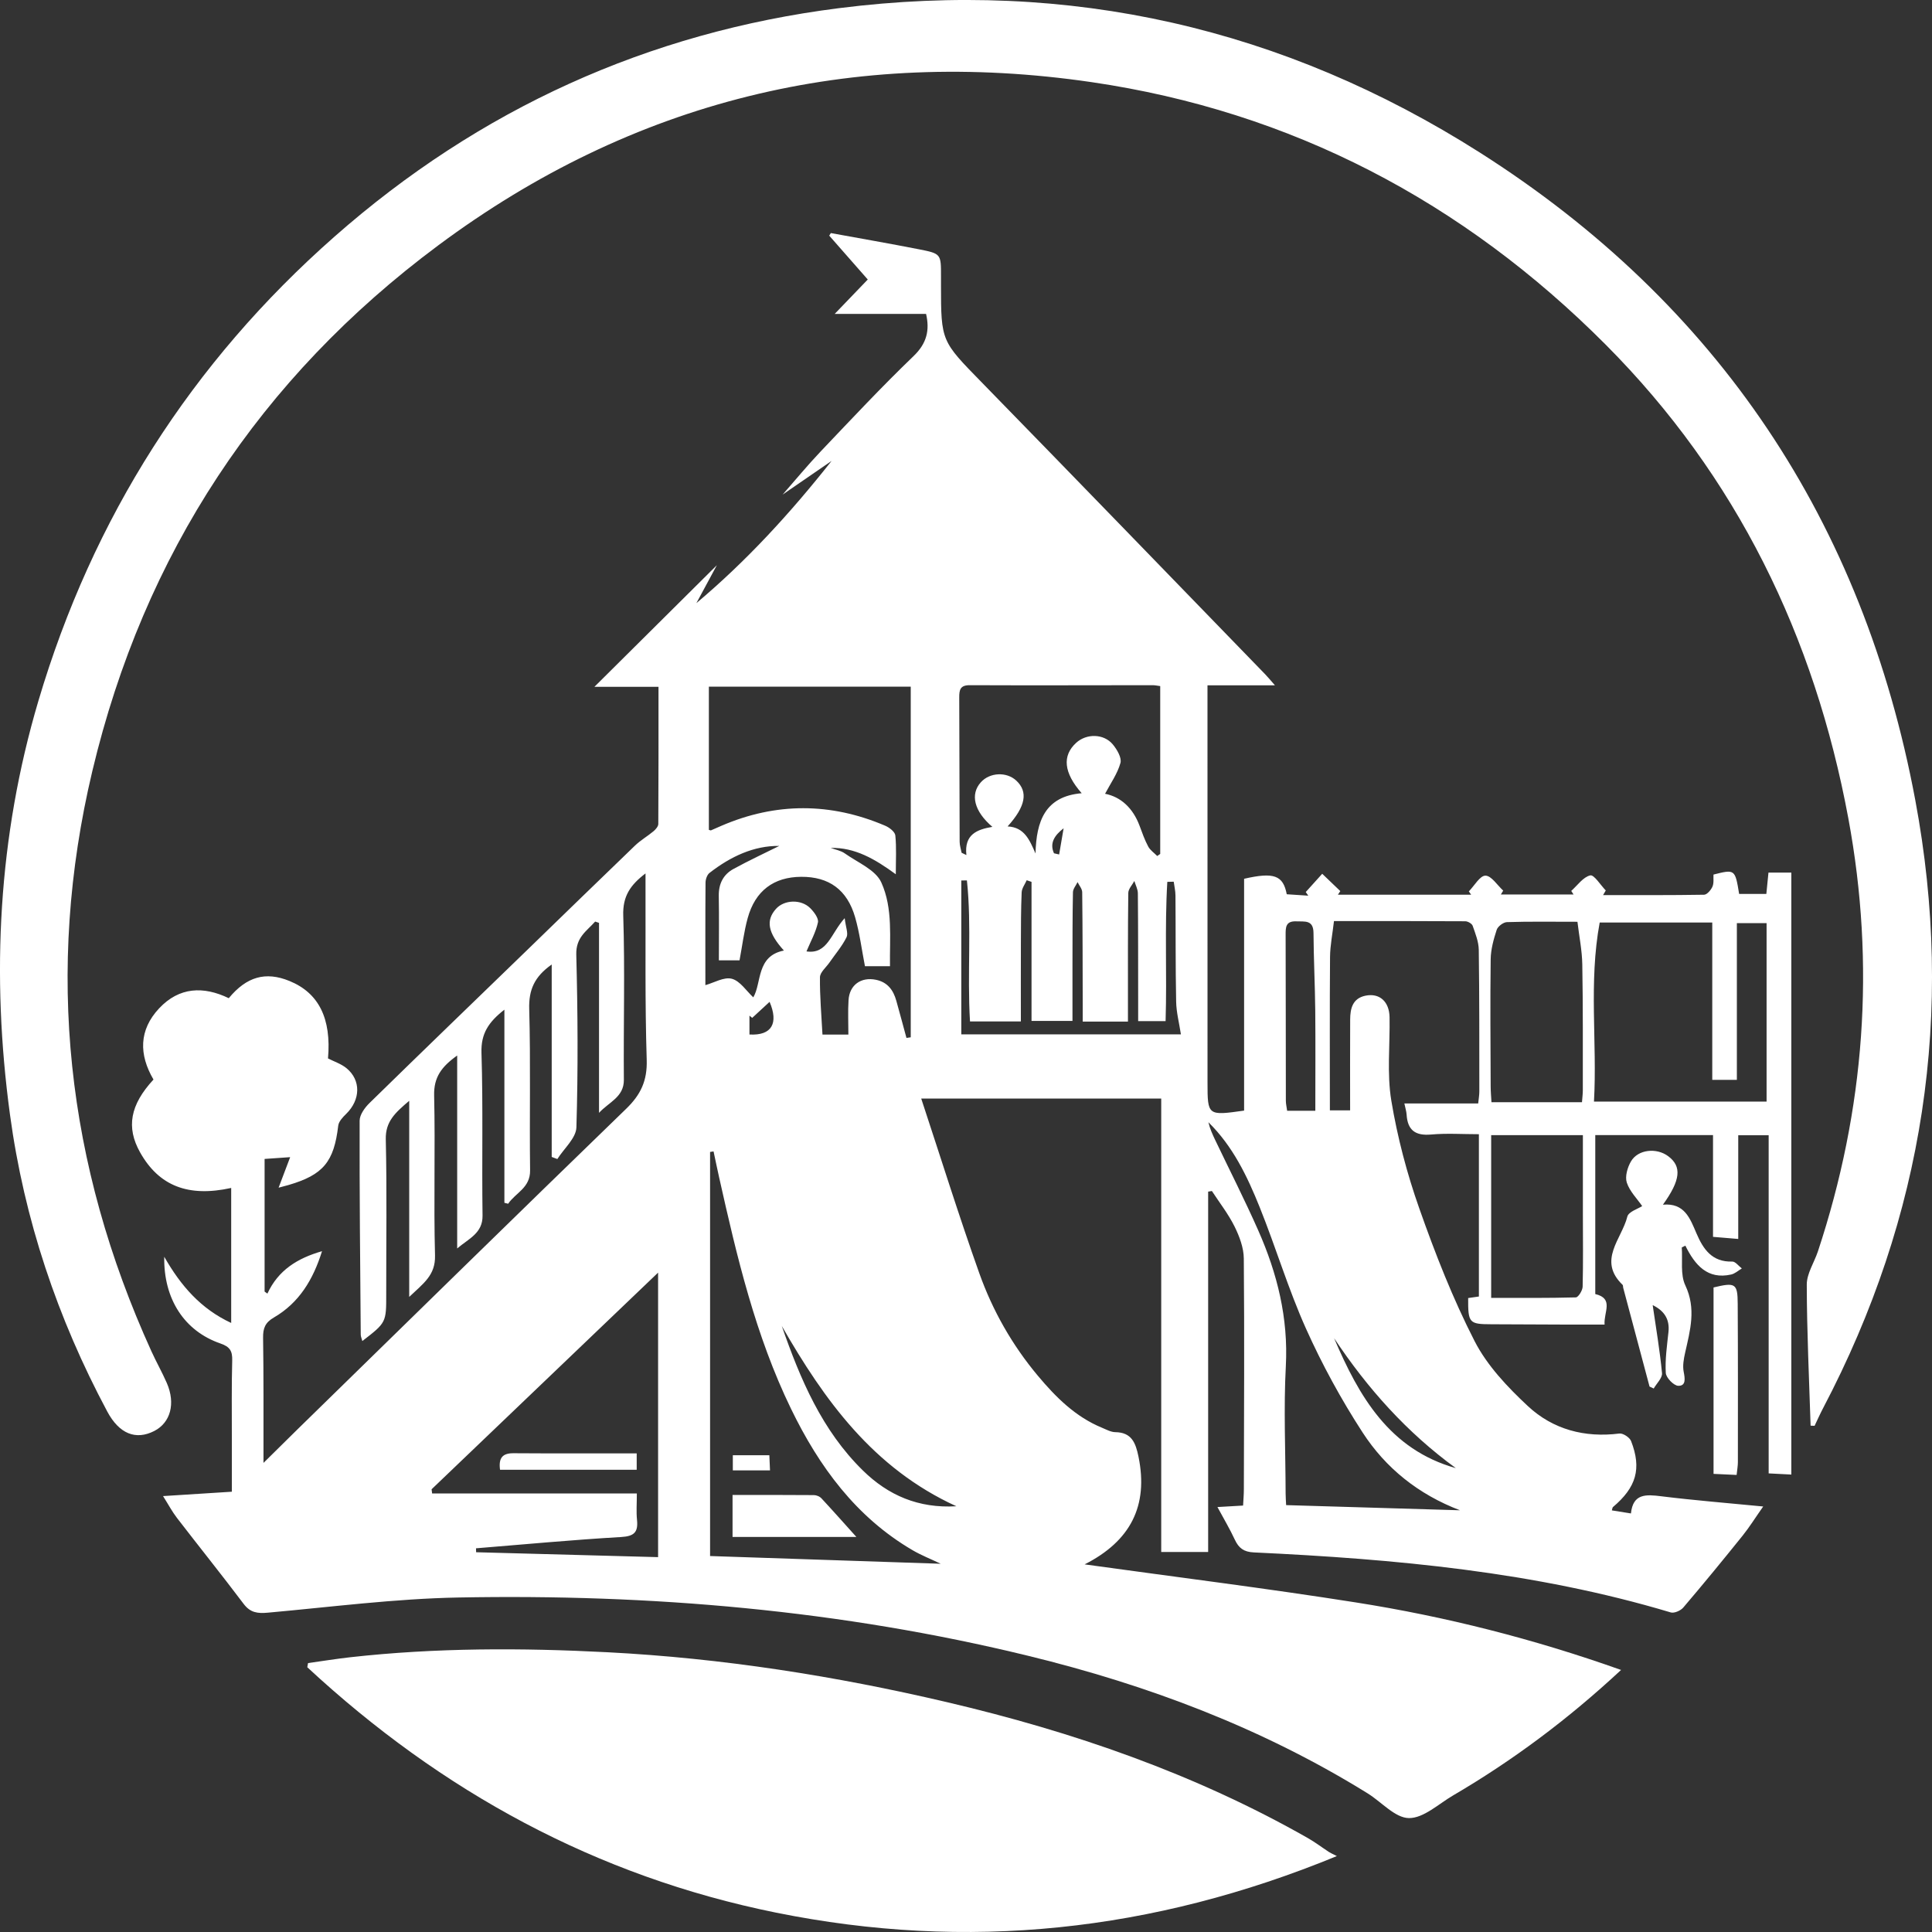 <svg width="110" height="110" viewBox="0 0 110 110" fill="none" xmlns="http://www.w3.org/2000/svg">
<rect x="0" y="0" width="110" height="110" fill="#333333" stroke="none"/>
<g clip-path="url(#clip0_1_44)">
<path d="M44.56 28.159C45.284 27.334 45.982 26.485 46.737 25.691C48.474 23.866 50.196 22.022 52.011 20.278C52.777 19.544 52.939 18.793 52.727 17.874H47.523C48.068 17.307 48.733 16.615 49.407 15.914C48.606 15.001 47.91 14.209 47.213 13.416C47.244 13.367 47.275 13.319 47.305 13.27C48.98 13.576 50.658 13.867 52.328 14.195C53.584 14.441 53.58 14.462 53.576 15.742C53.576 15.903 53.576 16.064 53.576 16.225C53.576 19.445 53.601 19.421 55.903 21.779C61.295 27.302 66.661 32.852 72.036 38.393C72.201 38.563 72.351 38.748 72.589 39.019H68.749V40.269C68.749 47.393 68.747 54.517 68.751 61.641C68.752 63.526 68.762 63.526 70.834 63.233V50.034C72.535 49.643 73.057 49.838 73.262 50.915C73.659 50.941 74.074 50.969 74.488 50.996C74.44 50.928 74.392 50.859 74.344 50.789C74.657 50.442 74.97 50.096 75.282 49.749C75.626 50.078 75.968 50.406 76.311 50.735C76.267 50.803 76.221 50.871 76.176 50.939H83.76C83.717 50.877 83.674 50.814 83.629 50.752C83.945 50.43 84.262 49.853 84.575 49.856C84.914 49.858 85.249 50.401 85.586 50.707C85.542 50.78 85.498 50.854 85.454 50.928H89.591C89.548 50.86 89.504 50.792 89.46 50.725C89.816 50.409 90.135 49.936 90.542 49.841C90.759 49.79 91.126 50.392 91.426 50.699L91.273 50.963C93.189 50.963 95.107 50.974 97.023 50.942C97.19 50.94 97.415 50.674 97.5 50.481C97.59 50.278 97.546 50.015 97.559 49.794C98.781 49.485 98.79 49.492 99.019 50.897H100.568C100.606 50.513 100.645 50.124 100.689 49.681H101.991V83.955C101.536 83.932 101.173 83.914 100.7 83.889V64.637H98.968V70.541C98.426 70.496 98.035 70.464 97.532 70.421V64.628H90.828V73.678C91.907 73.934 91.301 74.711 91.358 75.417C90.668 75.417 90.037 75.419 89.407 75.417C87.91 75.412 86.413 75.403 84.916 75.398C83.644 75.394 83.583 75.331 83.591 73.905C83.778 73.878 83.972 73.851 84.202 73.818V64.577C83.272 64.577 82.371 64.515 81.483 64.595C80.589 64.675 80.142 64.355 80.086 63.459C80.075 63.275 80.014 63.094 79.959 62.827H84.162C84.19 62.548 84.228 62.344 84.227 62.141C84.225 59.453 84.233 56.765 84.195 54.076C84.188 53.617 84.002 53.153 83.847 52.709C83.804 52.587 83.574 52.455 83.429 52.453C80.974 52.438 78.518 52.442 75.951 52.442C75.867 53.182 75.733 53.832 75.727 54.483C75.704 57.381 75.718 60.281 75.718 63.22H76.87C76.87 61.476 76.863 59.762 76.873 58.047C76.876 57.424 77.009 56.846 77.737 56.692C78.539 56.522 79.101 57.021 79.116 57.918C79.144 59.504 78.96 61.122 79.216 62.667C79.561 64.744 80.106 66.814 80.807 68.8C81.715 71.376 82.718 73.941 83.961 76.365C84.675 77.755 85.834 78.978 86.993 80.059C88.42 81.389 90.228 81.869 92.202 81.619C92.409 81.593 92.786 81.841 92.867 82.048C93.478 83.62 93.164 84.684 91.835 85.805C91.802 85.833 91.802 85.901 91.772 85.995C92.11 86.049 92.439 86.102 92.859 86.169C92.976 85.024 93.722 85.084 94.592 85.192C96.465 85.424 98.349 85.574 100.389 85.773C99.943 86.408 99.609 86.945 99.217 87.434C98.108 88.813 96.986 90.181 95.839 91.527C95.689 91.703 95.325 91.864 95.126 91.805C87.38 89.485 79.406 88.765 71.386 88.388C70.818 88.361 70.529 88.145 70.305 87.661C70.027 87.061 69.685 86.489 69.316 85.805C69.844 85.774 70.258 85.75 70.776 85.72C70.791 85.417 70.82 85.108 70.82 84.798C70.829 80.416 70.856 76.034 70.817 71.653C70.812 71.041 70.567 70.392 70.29 69.831C69.937 69.12 69.437 68.481 69 67.811C68.929 67.823 68.858 67.835 68.787 67.847V88.363H66.115V62.549H52.451C53.571 65.94 54.599 69.239 55.757 72.492C56.516 74.624 57.635 76.592 59.096 78.335C60.117 79.554 61.234 80.669 62.741 81.289C62.987 81.39 63.244 81.537 63.497 81.541C64.433 81.552 64.659 82.152 64.82 82.931C65.4 85.751 64.352 87.752 61.754 89.069C66.976 89.794 72.094 90.431 77.185 91.234C82.297 92.039 87.306 93.307 92.297 95.08C89.286 97.881 86.141 100.229 82.737 102.222C81.908 102.707 81.053 103.523 80.218 103.514C79.43 103.506 78.66 102.598 77.868 102.107C71.873 98.391 65.375 95.943 58.553 94.278C47.887 91.673 37.047 90.749 26.109 90.955C22.485 91.022 18.867 91.494 15.249 91.819C14.666 91.872 14.251 91.823 13.87 91.316C12.628 89.668 11.334 88.058 10.075 86.423C9.803 86.07 9.592 85.67 9.283 85.181C10.64 85.095 11.873 85.016 13.2 84.932C13.2 83.844 13.199 82.829 13.2 81.815C13.201 80.364 13.182 78.911 13.221 77.46C13.235 76.921 13.094 76.68 12.552 76.493C10.495 75.785 9.309 73.958 9.351 71.554C10.299 73.216 11.436 74.519 13.163 75.324V67.637C10.716 68.176 9.049 67.523 7.975 65.609C7.176 64.185 7.407 62.908 8.739 61.465C7.905 60.047 7.902 58.642 9.064 57.407C10.204 56.194 11.584 56.137 13.025 56.833C14.042 55.602 15.122 55.299 16.479 55.852C18.152 56.534 18.873 57.987 18.675 60.262C19.029 60.444 19.423 60.57 19.724 60.815C20.564 61.501 20.529 62.622 19.709 63.421C19.517 63.607 19.285 63.853 19.257 64.094C19.015 66.144 18.41 66.89 16.433 67.468C16.279 67.513 16.124 67.551 15.862 67.622C16.082 67.044 16.28 66.519 16.521 65.884C15.975 65.922 15.536 65.952 15.065 65.985V73.537C15.118 73.576 15.172 73.613 15.225 73.652C15.842 72.319 16.928 71.642 18.334 71.237C17.826 72.87 17.019 74.187 15.592 75.014C15.092 75.304 14.971 75.632 14.979 76.171C15.012 78.321 14.999 80.472 15.002 82.622C15.002 82.774 15.002 82.926 15.002 83.291C15.753 82.55 16.349 81.956 16.951 81.368C23.18 75.283 29.397 69.187 35.652 63.129C36.481 62.327 36.859 61.53 36.821 60.34C36.718 57.064 36.765 53.783 36.753 50.503C36.752 50.272 36.753 50.041 36.753 49.729C35.888 50.387 35.449 51.026 35.485 52.129C35.585 55.245 35.494 58.365 35.52 61.483C35.528 62.467 34.665 62.748 34.106 63.361V52.544C34.032 52.52 33.959 52.494 33.885 52.47C33.407 53.013 32.785 53.357 32.811 54.352C32.896 57.629 32.917 60.911 32.818 64.188C32.799 64.8 32.112 65.391 31.733 65.991C31.626 65.951 31.519 65.912 31.412 65.872V54.915C30.422 55.61 30.101 56.365 30.131 57.444C30.217 60.507 30.142 63.573 30.181 66.637C30.194 67.638 29.353 67.91 28.932 68.536C28.86 68.518 28.79 68.5 28.718 68.482V57.487C27.809 58.196 27.38 58.853 27.413 59.936C27.509 63.025 27.43 66.119 27.474 69.21C27.489 70.213 26.688 70.522 26.03 71.081V60.097C25.134 60.735 24.693 61.339 24.718 62.369C24.788 65.404 24.687 68.445 24.768 71.481C24.798 72.604 24.118 73.062 23.299 73.841V62.675C22.498 63.358 21.942 63.852 21.965 64.871C22.033 67.8 21.986 70.731 21.99 73.661C21.992 75.299 21.997 75.299 20.63 76.353C20.594 76.213 20.54 76.099 20.539 75.984C20.506 71.926 20.465 67.867 20.476 63.808C20.477 63.471 20.768 63.066 21.034 62.806C24.022 59.882 27.032 56.981 30.034 54.072C32.074 52.096 34.106 50.112 36.154 48.144C36.474 47.837 36.87 47.61 37.212 47.324C37.334 47.221 37.48 47.052 37.481 46.913C37.497 44.339 37.492 41.765 37.492 39.103H33.845C36.229 36.735 38.473 34.506 40.814 32.181C40.39 32.966 40.02 33.653 39.65 34.339C42.512 31.933 45.018 29.194 47.347 26.243M47.291 48.275C47.565 48.377 47.874 48.428 48.104 48.592C48.833 49.109 49.85 49.522 50.177 50.241C50.852 51.724 50.646 53.413 50.672 55.013H49.247C49.059 54.05 48.944 53.117 48.687 52.225C48.235 50.653 47.191 49.912 45.616 49.922C44.055 49.932 43 50.715 42.571 52.27C42.359 53.037 42.264 53.837 42.106 54.677H40.93C40.93 53.423 40.946 52.216 40.924 51.011C40.912 50.32 41.182 49.79 41.763 49.473C42.642 48.992 43.554 48.569 44.369 48.163C42.93 48.144 41.601 48.763 40.397 49.7C40.258 49.807 40.171 50.065 40.17 50.254C40.154 52.265 40.161 54.277 40.161 56.09C40.65 55.956 41.221 55.609 41.668 55.727C42.141 55.853 42.498 56.423 42.889 56.785C43.375 55.963 43.051 54.43 44.633 54.12C43.714 53.108 43.593 52.399 44.184 51.744C44.652 51.224 45.612 51.183 46.136 51.71C46.349 51.925 46.62 52.287 46.57 52.518C46.451 53.074 46.158 53.593 45.917 54.169C47.117 54.347 47.301 53.149 48.093 52.276C48.153 52.794 48.307 53.146 48.197 53.366C47.94 53.88 47.554 54.328 47.224 54.805C47.032 55.082 46.688 55.36 46.685 55.641C46.673 56.726 46.771 57.813 46.828 58.905H48.303C48.303 58.221 48.272 57.58 48.312 56.944C48.365 56.076 49.028 55.61 49.873 55.785C50.534 55.92 50.864 56.373 51.033 56.981C51.23 57.684 51.418 58.39 51.61 59.095C51.692 59.083 51.773 59.072 51.854 59.059V39.094H40.36V47.249C40.431 47.267 40.461 47.285 40.48 47.277C40.677 47.194 40.871 47.105 41.068 47.02C44.178 45.678 47.293 45.687 50.401 47.014C50.636 47.114 50.955 47.36 50.976 47.565C51.047 48.263 51.003 48.974 51.003 49.777C49.821 48.913 48.682 48.245 47.293 48.276L47.291 48.275ZM97.489 61.483V52.524H91.08C90.445 55.945 90.944 59.354 90.754 62.721H100.582V52.56H98.89V61.483H97.488L97.489 61.483ZM24.573 84.79C24.583 84.87 24.593 84.951 24.603 85.032H36.259C36.259 85.629 36.222 86.083 36.268 86.528C36.341 87.239 36.112 87.469 35.357 87.512C32.602 87.671 29.853 87.932 27.102 88.154C27.104 88.229 27.107 88.303 27.108 88.378C30.559 88.472 34.01 88.564 37.469 88.657V72.458C33.074 76.661 28.825 80.727 24.574 84.792L24.573 84.79ZM53.566 89.036C53.002 88.767 52.458 88.554 51.958 88.262C48.741 86.381 46.639 83.506 45.043 80.223C43.011 76.043 41.954 71.546 40.945 67.039C40.834 66.546 40.733 66.051 40.627 65.557C40.562 65.567 40.495 65.577 40.429 65.587V88.594C44.809 88.741 49.153 88.886 53.566 89.034V89.036ZM65.888 48.737C65.945 48.698 66.001 48.659 66.058 48.62V39.063C65.889 39.042 65.761 39.012 65.632 39.012C62.159 39.014 58.686 39.027 55.213 39.012C54.668 39.009 54.614 39.277 54.615 39.709C54.628 42.45 54.626 45.189 54.638 47.93C54.639 48.138 54.711 48.346 54.75 48.553L55.022 48.683C54.893 47.51 55.624 47.226 56.502 47.078C55.457 46.188 55.232 45.228 55.84 44.545C56.346 43.974 57.31 43.927 57.864 44.445C58.545 45.081 58.403 45.909 57.369 47.053C58.327 47.1 58.619 47.824 58.958 48.593C59.004 46.763 59.494 45.342 61.586 45.163C60.555 43.991 60.471 43.026 61.272 42.293C61.858 41.757 62.84 41.763 63.357 42.382C63.597 42.67 63.875 43.144 63.794 43.439C63.624 44.053 63.228 44.604 62.918 45.194C63.817 45.37 64.506 46.01 64.88 47.01C65.03 47.411 65.172 47.821 65.374 48.197C65.487 48.408 65.712 48.559 65.887 48.737H65.888ZM89.814 52.482C88.3 52.482 87.048 52.461 85.797 52.502C85.592 52.509 85.279 52.745 85.215 52.941C85.039 53.481 84.881 54.054 84.873 54.616C84.841 57.03 84.864 59.444 84.872 61.857C84.873 62.165 84.903 62.472 84.918 62.755H90.071C90.091 62.49 90.119 62.282 90.119 62.073C90.116 59.686 90.132 57.299 90.089 54.912C90.076 54.11 89.911 53.31 89.813 52.482H89.814ZM83.126 85.989C80.754 85.083 78.897 83.588 77.58 81.558C76.361 79.68 75.275 77.691 74.358 75.647C73.349 73.401 72.642 71.021 71.721 68.733C71.014 66.975 70.194 65.26 68.801 63.895C68.884 64.253 69.031 64.58 69.186 64.904C70.006 66.619 70.869 68.314 71.638 70.052C72.723 72.505 73.355 75.041 73.21 77.781C73.081 80.191 73.192 82.615 73.198 85.032C73.198 85.241 73.216 85.449 73.227 85.695C76.52 85.792 79.766 85.889 83.125 85.989H83.126ZM84.901 64.631V73.896C86.534 73.896 88.129 73.911 89.722 73.868C89.862 73.864 90.103 73.475 90.109 73.26C90.143 71.894 90.124 70.526 90.123 69.158C90.123 67.664 90.123 66.17 90.123 64.631H84.902H84.901ZM55.228 58.16C55.062 55.412 55.331 52.758 55.052 50.127C54.946 50.128 54.839 50.13 54.732 50.131V58.891H67.236C67.136 58.24 66.977 57.638 66.965 57.033C66.925 55.018 66.942 53.002 66.926 50.987C66.925 50.725 66.862 50.463 66.827 50.2C66.705 50.203 66.584 50.207 66.462 50.209C66.305 52.83 66.447 55.465 66.364 58.139H64.802C64.802 57.752 64.802 57.41 64.802 57.068C64.8 54.999 64.804 52.93 64.785 50.861C64.783 50.626 64.655 50.393 64.585 50.159C64.465 50.386 64.243 50.612 64.24 50.84C64.212 52.989 64.222 55.139 64.221 57.288C64.221 57.57 64.221 57.85 64.221 58.164H61.645C61.645 57.796 61.645 57.481 61.645 57.166C61.64 55.042 61.641 52.919 61.616 50.797C61.614 50.605 61.444 50.415 61.352 50.224C61.261 50.416 61.092 50.607 61.089 50.8C61.061 52.196 61.065 53.594 61.062 54.992C61.06 56.031 61.062 57.07 61.062 58.128H58.731V50.21C58.639 50.179 58.548 50.149 58.456 50.117C58.356 50.347 58.18 50.572 58.169 50.804C58.127 51.769 58.129 52.738 58.125 53.705C58.12 55.175 58.124 56.646 58.124 58.157H55.229L55.228 58.16ZM74.889 63.243C74.889 61.297 74.903 59.422 74.885 57.548C74.87 56.073 74.795 54.599 74.785 53.124C74.781 52.358 74.289 52.479 73.804 52.458C73.199 52.433 73.196 52.797 73.198 53.238C73.208 56.381 73.205 59.525 73.211 62.668C73.211 62.848 73.256 63.028 73.285 63.244H74.888L74.889 63.243ZM54.452 85.76C49.712 83.594 46.938 79.72 44.512 75.497C45.563 78.52 46.8 81.445 49.136 83.73C50.567 85.131 52.286 85.889 54.452 85.76ZM82.889 83.589C80.1 81.561 77.853 79.044 75.958 76.191C77.374 79.51 79.111 82.527 82.889 83.589ZM42.671 58.9C43.959 58.975 44.332 58.244 43.817 57.041C43.514 57.319 43.171 57.636 42.828 57.953C42.776 57.91 42.723 57.868 42.671 57.826V58.901V58.9ZM60.558 47.159C60.046 47.555 59.745 47.999 60.01 48.583C60.108 48.605 60.205 48.628 60.303 48.65C60.388 48.153 60.472 47.656 60.558 47.159Z" fill="white"/>
<path d="M103.088 81.172C103.004 78.496 102.875 75.818 102.87 73.141C102.869 72.51 103.294 71.882 103.505 71.247C106.175 63.179 106.79 54.957 105.237 46.596C103.311 36.229 98.875 27.111 91.432 19.634C83.308 11.472 73.523 6.339 62.139 4.675C48.541 2.688 36.046 5.718 24.955 13.968C14.797 21.523 8.197 31.538 5.256 43.906C2.55 55.289 3.785 66.309 8.621 76.937C8.898 77.547 9.232 78.132 9.499 78.746C10.005 79.912 9.709 80.999 8.784 81.474C7.731 82.013 6.786 81.637 6.106 80.365C3.271 75.059 1.377 69.43 0.568 63.461C-0.509 55.507 -0.102 47.634 2.183 39.916C5.273 29.481 10.903 20.643 19.043 13.474C27.289 6.211 36.894 1.842 47.765 0.465C60.876 -1.195 73.087 1.594 84.239 8.675C97.824 17.303 106.086 29.726 109.047 45.549C111.309 57.633 109.543 69.243 103.8 80.173C103.627 80.502 103.476 80.844 103.315 81.18C103.24 81.177 103.163 81.175 103.088 81.172V81.172Z" fill="white"/>
<path d="M76.114 105.678C65.623 109.994 55.058 111.099 44.182 108.897C33.945 106.826 25.126 102.001 17.495 94.925C17.51 94.847 17.524 94.767 17.539 94.689C18.338 94.577 19.136 94.447 19.939 94.357C24.813 93.812 29.698 93.819 34.587 94.072C41.111 94.409 47.546 95.42 53.899 96.91C61.078 98.593 68.012 100.982 74.46 104.65C74.877 104.887 75.263 105.182 75.666 105.445C75.755 105.504 75.856 105.545 76.114 105.677V105.678Z" fill="white"/>
<path d="M94.678 68.59C95.911 68.477 96.225 69.374 96.587 70.218C96.975 71.125 97.479 71.866 98.628 71.828C98.805 71.823 98.991 72.083 99.173 72.22C98.971 72.339 98.781 72.518 98.563 72.566C97.219 72.866 96.505 72.03 95.957 70.922C95.889 70.956 95.821 70.991 95.753 71.025C95.806 71.751 95.664 72.57 95.954 73.181C96.584 74.511 96.231 75.74 95.944 77.018C95.864 77.373 95.794 77.764 95.863 78.109C95.939 78.498 95.998 78.912 95.553 78.902C95.299 78.896 94.858 78.442 94.843 78.169C94.798 77.4 94.912 76.618 94.995 75.845C95.076 75.099 94.745 74.626 94.097 74.308C94.285 75.61 94.506 76.891 94.628 78.181C94.654 78.455 94.323 78.763 94.156 79.056C94.077 79.019 93.998 78.982 93.918 78.945C93.417 77.067 92.916 75.189 92.416 73.311C92.402 73.259 92.416 73.186 92.385 73.155C90.939 71.765 92.339 70.537 92.653 69.27C92.722 68.988 93.267 68.824 93.499 68.669C93.204 68.241 92.785 67.828 92.623 67.331C92.511 66.987 92.66 66.471 92.858 66.129C93.259 65.439 94.315 65.331 94.983 65.831C95.761 66.413 95.694 67.183 94.678 68.592V68.59Z" fill="white"/>
<path d="M98.876 83.977C98.398 83.955 98.008 83.936 97.562 83.916V73.302C98.808 73.003 98.932 73.07 98.938 74.235C98.956 77.239 98.95 80.243 98.948 83.248C98.948 83.457 98.908 83.667 98.876 83.977Z" fill="white"/>
<path d="M36.251 82.748V83.683H28.47C28.38 83.014 28.604 82.737 29.233 82.741C31.544 82.757 33.855 82.748 36.25 82.748H36.251Z" fill="white"/>
<path d="M41.708 87.506V85.117C43.268 85.117 44.806 85.112 46.345 85.125C46.488 85.126 46.67 85.203 46.768 85.308C47.452 86.044 48.119 86.797 48.757 87.506H41.708Z" fill="white"/>
<path d="M43.803 82.854C43.816 83.148 43.827 83.405 43.841 83.717H41.724V82.854H43.802H43.803Z" fill="white"/>
</g>
<defs>
<clipPath id="clip0_1_44">
<rect width="110" height="110" fill="white"/>
</clipPath>
</defs>
</svg>
